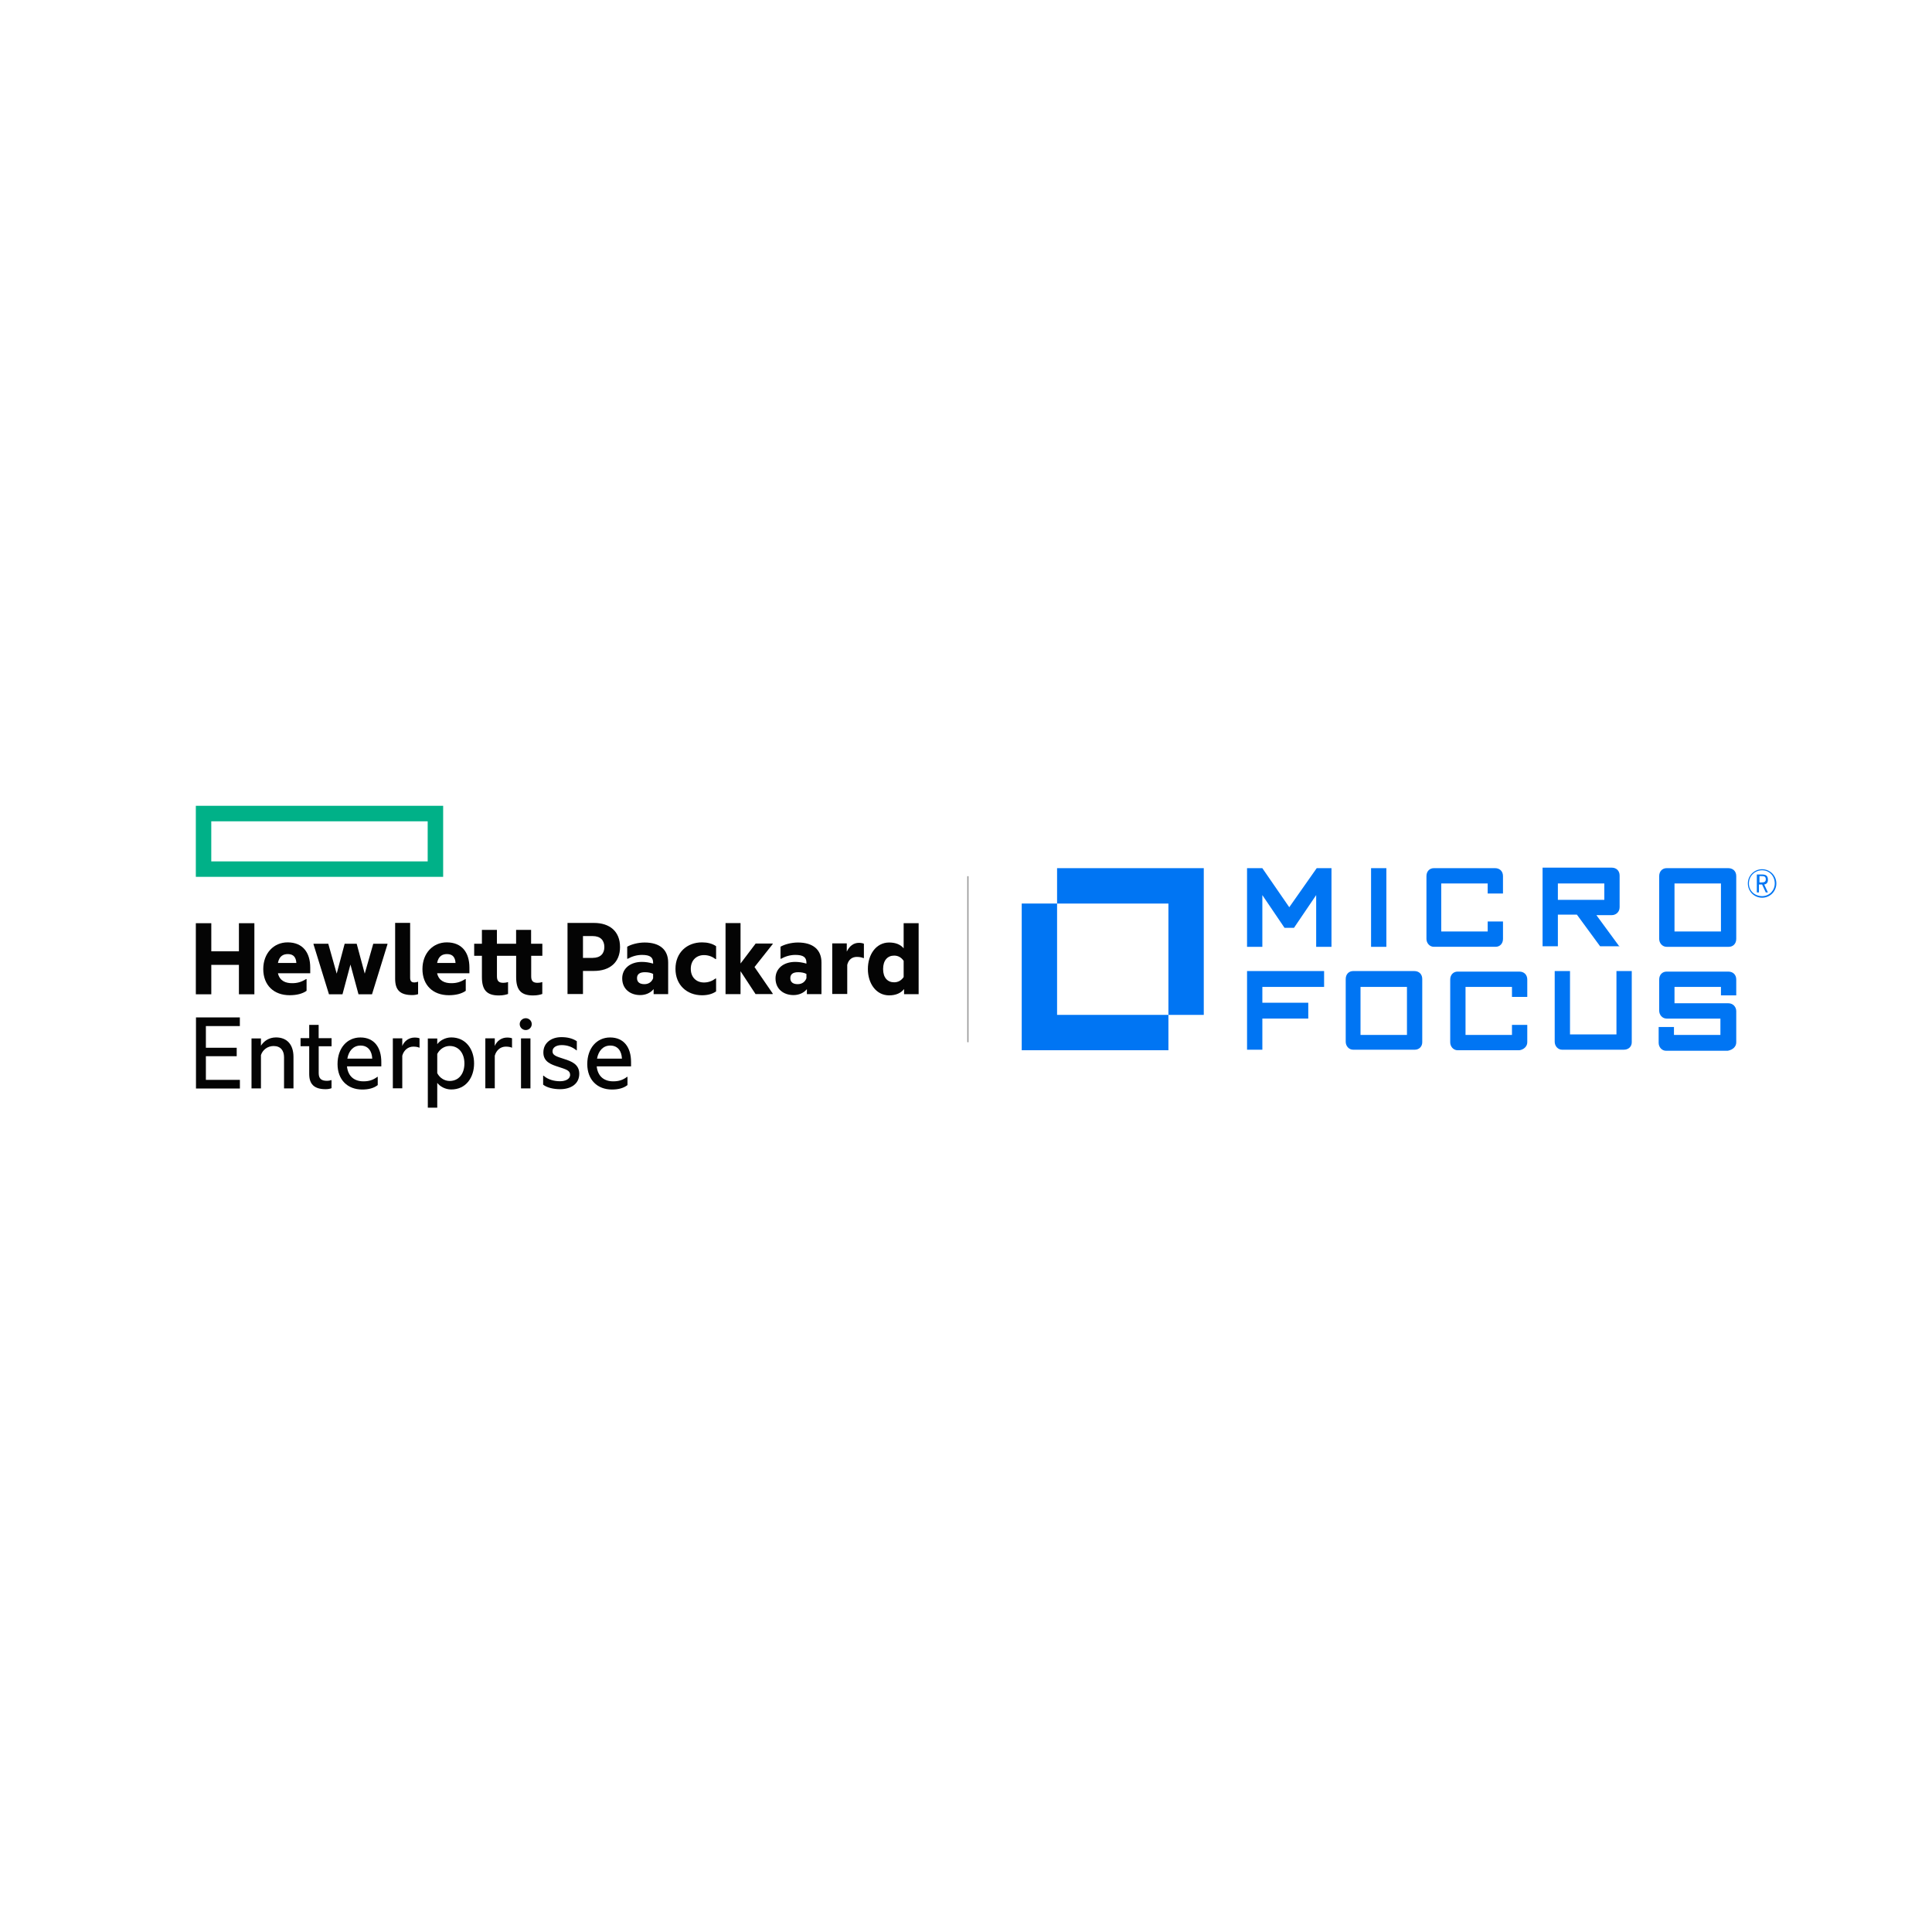 <?xml version="1.0" encoding="utf-8"?>
<!-- Generator: Adobe Illustrator 23.0.5, SVG Export Plug-In . SVG Version: 6.00 Build 0)  -->
<svg version="1.1" id="Layer_1" xmlns="http://www.w3.org/2000/svg" xmlns:xlink="http://www.w3.org/1999/xlink" x="0px" y="0px"
	 viewBox="0 0 150 150" enable-background="new 0 0 150 150" xml:space="preserve">
<g>
	<g transform="matrix(.386 0 0 .386 168.1 -110.2)">
		<g transform="matrix(7.446 0 0 7.446 2805 -1839)">
			<path fill="#00B188" d="M-423.646,308.589h-5.846v-1.083h5.846V308.589z M-423.228,307.087h-6.681v1.919h6.681V307.087z"/>
			<g transform="matrix(1.25 0 0 -1.25 -431.1 333.4)">
				<path fill="#040404" d="M1.287,16.977H0.953v1.536h0.334v-0.607h0.597v0.607h0.334v-1.536H1.884v0.636H1.287V16.977"/>
			</g>
			<g transform="matrix(1.25 0 0 -1.25 -414.1 325.4)">
				<path fill="#040404" d="M-10.873,11.254h0.398c-0.007,0.113-0.054,0.192-0.184,0.192
					C-10.758,11.446-10.844,11.404-10.873,11.254z M-10.62,10.557c-0.339,0-0.57,0.214-0.57,0.565c0,0.342,0.226,0.577,0.526,0.577
					c0.327,0,0.489-0.219,0.489-0.545v-0.123h-0.698c0.039-0.169,0.172-0.214,0.305-0.214c0.115,0,0.199,0.024,0.302,0.088h0.012
					v-0.253C-10.342,10.589-10.468,10.557-10.62,10.557"/>
			</g>
			<g transform="matrix(1.25 0 0 -1.25 -395.6 325.8)">
				<path fill="#040404" d="M-24.106,11.54l-0.172-0.643h-0.292l-0.334,1.08v0.012h0.319l0.182-0.646l0.172,0.646h0.26l0.174-0.646
					l0.184,0.646h0.307v-0.012l-0.334-1.08h-0.292L-24.106,11.54"/>
			</g>
			<g transform="matrix(1.25 0 0 -1.25 -379.8 333.6)">
				<path fill="#040404" d="M-35.407,17.12c-0.265,0-0.373,0.106-0.373,0.354v1.206h0.324v-1.184c0-0.076,0.029-0.103,0.093-0.103
					c0.022,0,0.054,0.007,0.074,0.015h0.005v-0.268C-35.311,17.13-35.358,17.12-35.407,17.12"/>
			</g>
			<g transform="matrix(1.25 0 0 -1.25 -373.5 325.4)">
				<path fill="#040404" d="M-39.913,11.254h0.398c-0.007,0.113-0.054,0.192-0.184,0.192
					C-39.798,11.446-39.884,11.404-39.913,11.254z M-39.66,10.557c-0.339,0-0.57,0.214-0.57,0.565c0,0.342,0.226,0.577,0.526,0.577
					c0.327,0,0.489-0.219,0.489-0.545v-0.123h-0.698c0.039-0.169,0.172-0.214,0.305-0.214c0.116,0,0.199,0.024,0.302,0.088h0.012
					v-0.253C-39.383,10.589-39.508,10.557-39.66,10.557"/>
			</g>
			<g transform="matrix(1.25 0 0 -1.25 -349.5 320.5)">
				<path fill="#040404" d="M-57.08,7.749h0.241v-0.26h-0.241V7.045c0-0.096,0.037-0.14,0.135-0.14c0.027,0,0.061,0.003,0.098,0.015
					h0.007V6.664c-0.042-0.015-0.106-0.032-0.199-0.032c-0.263,0-0.366,0.12-0.366,0.398v0.459h-0.415V7.045
					c0-0.096,0.037-0.14,0.135-0.14c0.027,0,0.062,0.003,0.098,0.015h0.007V6.664c-0.042-0.015-0.106-0.032-0.199-0.032
					c-0.263,0-0.366,0.12-0.366,0.398v0.459h-0.167v0.26h0.167v0.3h0.324v-0.3h0.415v0.3h0.324V7.749"/>
			</g>
			<g transform="matrix(1.25 0 0 -1.25 -333.8 324.1)">
				<path fill="#040404" d="M-68.31,10.324c0.17,0,0.251,0.096,0.251,0.233c0,0.143-0.081,0.238-0.251,0.238h-0.211v-0.472H-68.31z
					 M-67.72,10.558c0-0.334-0.224-0.516-0.563-0.516h-0.238V9.543h-0.334v1.536h0.572C-67.944,11.079-67.72,10.897-67.72,10.558"/>
			</g>
			<g transform="matrix(1.25 0 0 -1.25 -318.4 329.3)">
				<path fill="#040404" d="M-79.325,14.044v0.093c-0.049,0.027-0.113,0.037-0.179,0.037c-0.106,0-0.169-0.039-0.169-0.128
					c0-0.091,0.064-0.13,0.16-0.13C-79.423,13.916-79.354,13.963-79.325,14.044z M-79.315,13.808
					c-0.071-0.086-0.177-0.128-0.29-0.128c-0.214,0-0.388,0.13-0.388,0.361c0,0.214,0.175,0.356,0.425,0.356
					c0.079,0,0.16-0.012,0.243-0.037v0.019c0,0.118-0.066,0.169-0.241,0.169c-0.111,0-0.216-0.032-0.307-0.083h-0.012v0.26
					c0.083,0.049,0.231,0.091,0.376,0.091c0.329,0,0.509-0.157,0.509-0.432V13.7h-0.314V13.808"/>
			</g>
			<g transform="matrix(1.25 0 0 -1.25 -312.7 326.9)">
				<path fill="#040404" d="M-83.402,12.327c0,0.351,0.248,0.572,0.573,0.572c0.115,0,0.223-0.025,0.305-0.083v-0.278h-0.012
					c-0.071,0.054-0.155,0.086-0.25,0.086c-0.162,0-0.285-0.111-0.285-0.297s0.123-0.295,0.285-0.295
					c0.096,0,0.179,0.032,0.25,0.086h0.012v-0.278c-0.081-0.059-0.189-0.084-0.305-0.084
					C-83.154,11.757-83.402,11.976-83.402,12.327"/>
			</g>
			<g transform="matrix(1.25 0 0 -1.25 -296.1 327.5)">
				<path fill="#040404" d="M-95.276,12.756V12.26H-95.6v1.536h0.324v-0.874l0.327,0.432h0.368v-0.012l-0.393-0.496l0.393-0.572
					v-0.012h-0.371L-95.276,12.756"/>
			</g>
			<g transform="matrix(1.25 0 0 -1.25 -279.3 329.3)">
				<path fill="#040404" d="M-107.292,14.044v0.093c-0.049,0.027-0.113,0.037-0.179,0.037c-0.106,0-0.169-0.039-0.169-0.128
					c0-0.091,0.064-0.13,0.159-0.13C-107.39,13.916-107.322,13.963-107.292,14.044z M-107.282,13.808
					c-0.071-0.086-0.177-0.128-0.29-0.128c-0.214,0-0.388,0.13-0.388,0.361c0,0.214,0.174,0.356,0.425,0.356
					c0.079,0,0.159-0.012,0.243-0.037v0.019c0,0.118-0.066,0.169-0.241,0.169c-0.11,0-0.216-0.032-0.307-0.083h-0.012v0.26
					c0.084,0.049,0.231,0.091,0.376,0.091c0.329,0,0.509-0.157,0.509-0.432V13.7h-0.315V13.808"/>
			</g>
			<g transform="matrix(1.25 0 0 -1.25 -269 322.5)">
				<path fill="#040404" d="M-114.66,9.18c0.059,0.12,0.145,0.189,0.265,0.189c0.044,0,0.088-0.01,0.105-0.02V9.04h-0.012
					c-0.037,0.015-0.081,0.025-0.142,0.025c-0.101,0-0.179-0.059-0.206-0.172V8.264h-0.324v1.093h0.314V9.18"/>
			</g>
			<g transform="matrix(1.25 0 0 -1.25 -254.5 329)">
				<path fill="#040404" d="M-125.031,13.829v0.351c-0.054,0.079-0.125,0.113-0.206,0.113c-0.142,0-0.238-0.103-0.238-0.29
					c0-0.187,0.096-0.287,0.238-0.287C-125.156,13.716-125.085,13.751-125.031,13.829z M-125.021,13.571
					c-0.069-0.088-0.177-0.137-0.324-0.137c-0.28,0-0.459,0.255-0.459,0.57c0,0.314,0.179,0.572,0.459,0.572
					c0.142,0,0.246-0.044,0.314-0.125v0.543h0.324v-1.535h-0.315V13.571"/>
			</g>
			<g transform="matrix(1.25 0 0 -1.25 -435 339.3)">
				<path fill="#040404" d="M4.076,21.197h0.948V21.01H4.29v-0.469h0.666v-0.182H4.29v-0.511h0.735v-0.187H4.076V21.197"/>
			</g>
			<g transform="matrix(1.25 0 0 -1.25 -414.6 344.4)">
				<path fill="#040404" d="M-10.515,24.845c0.243,0,0.378-0.16,0.378-0.422v-0.68h-0.204v0.675c0,0.14-0.071,0.241-0.226,0.241
					c-0.128,0-0.236-0.081-0.273-0.196v-0.72h-0.204v1.08h0.204v-0.157C-10.776,24.766-10.668,24.844-10.515,24.845"/>
			</g>
			<g transform="matrix(1.25 0 0 -1.25 -403.7 344.6)">
				<path fill="#040404" d="M-18.312,24.988h0.278v-0.174h-0.278v-0.582c0-0.123,0.064-0.165,0.179-0.165
					c0.032,0,0.066,0.005,0.091,0.015h0.007v-0.174c-0.029-0.012-0.071-0.022-0.128-0.022c-0.253,0-0.354,0.116-0.354,0.327v0.602
					h-0.187v0.174h0.187v0.287h0.204V24.988"/>
			</g>
			<g transform="matrix(1.25 0 0 -1.25 -396.4 349.8)">
				<path fill="#040404" d="M-23.533,28.707h0.538c-0.007,0.16-0.086,0.282-0.253,0.282C-23.403,28.989-23.504,28.874-23.533,28.707
					z M-23.212,28.039c-0.317,0-0.533,0.211-0.533,0.55c0,0.339,0.201,0.575,0.494,0.575c0.297,0,0.452-0.214,0.452-0.53V28.54
					h-0.742c0.022-0.219,0.162-0.324,0.356-0.324c0.12,0,0.206,0.027,0.302,0.098h0.007v-0.179
					C-22.963,28.066-23.079,28.039-23.212,28.039"/>
			</g>
			<g transform="matrix(1.25 0 0 -1.25 -382.4 346.6)">
				<path fill="#040404" d="M-33.547,26.418c0.047,0.115,0.15,0.184,0.268,0.184c0.047,0,0.089-0.007,0.106-0.017v-0.201h-0.007
					c-0.03,0.015-0.079,0.022-0.128,0.022c-0.11,0-0.204-0.074-0.238-0.196v-0.705h-0.204v1.08h0.204V26.418"/>
			</g>
			<g transform="matrix(1.25 0 0 -1.25 -370.3 355.5)">
				<path fill="#040404" d="M-42.202,32.784c0.201,0,0.319,0.16,0.319,0.378c0,0.216-0.118,0.378-0.319,0.378
					c-0.111,0-0.214-0.066-0.268-0.172v-0.415C-42.416,32.848-42.313,32.784-42.202,32.784z M-42.168,33.725
					c0.322,0,0.494-0.263,0.494-0.562c0-0.3-0.172-0.563-0.494-0.563c-0.133,0-0.246,0.069-0.302,0.143v-0.536h-0.204v1.495h0.204
					v-0.123C-42.413,33.656-42.3,33.724-42.168,33.725"/>
			</g>
			<g transform="matrix(1.25 0 0 -1.25 -358.8 346.6)">
				<path fill="#040404" d="M-50.428,26.418c0.047,0.115,0.15,0.184,0.268,0.184c0.047,0,0.088-0.007,0.106-0.017v-0.201h-0.007
					c-0.029,0.015-0.079,0.022-0.128,0.022c-0.111,0-0.204-0.074-0.238-0.196v-0.705h-0.204v1.08h0.204V26.418"/>
			</g>
			<g transform="matrix(1.25 0 0 -1.25 -350.9 339.5)">
				<path fill="#040404" d="M-56.078,21.34c0.071,0,0.13-0.056,0.13-0.128c0-0.071-0.059-0.128-0.13-0.128
					c-0.069,0-0.13,0.056-0.13,0.128C-56.209,21.283-56.147,21.34-56.078,21.34"/>
			</g>
			<path fill="#040404" d="M-421.125,314.721h0.255v-1.351h-0.255V314.721z"/>
			<g transform="matrix(1.25 0 0 -1.25 -341.1 349.9)">
				<path fill="#040404" d="M-63.088,28.779c0.155-0.049,0.327-0.113,0.327-0.319c0-0.221-0.182-0.334-0.415-0.334
					c-0.143,0-0.285,0.034-0.366,0.098v0.194h0.01c0.091-0.083,0.226-0.12,0.354-0.12c0.115,0,0.219,0.044,0.219,0.138
					c0,0.096-0.086,0.118-0.256,0.174c-0.152,0.049-0.322,0.106-0.322,0.309c0,0.209,0.172,0.332,0.391,0.332
					c0.128,0,0.241-0.027,0.332-0.088v-0.197h-0.007c-0.088,0.071-0.192,0.113-0.319,0.113s-0.199-0.057-0.199-0.133
					C-63.341,28.86-63.263,28.835-63.088,28.779"/>
			</g>
			<g transform="matrix(1.25 0 0 -1.25 -332.7 349.8)">
				<path fill="#040404" d="M-69.097,28.707h0.538c-0.007,0.16-0.086,0.282-0.253,0.282C-68.966,28.989-69.067,28.874-69.097,28.707
					z M-68.775,28.039c-0.317,0-0.533,0.211-0.533,0.55c0,0.339,0.201,0.575,0.494,0.575c0.297,0,0.452-0.214,0.452-0.53V28.54
					h-0.742c0.022-0.219,0.162-0.324,0.356-0.324c0.121,0,0.206,0.027,0.302,0.098h0.007v-0.179
					C-68.527,28.066-68.642,28.039-68.775,28.039"/>
			</g>
		</g>
	</g>
	<g>
		<path fill="#0075F3" d="M103.376,73.51v-6.105h-1.147l-2.131,3.032l-2.09-3.032h-1.188v6.105h1.188v-4.015l1.721,2.54h0.737
			l1.721-2.54v4.015H103.376z M106.449,73.51h1.188v-6.105h-1.188V73.51z M116.692,72.895v-1.352h-1.188v0.778h-3.606v-3.728h3.605
			v0.778h1.188v-1.352c0-0.369-0.246-0.615-0.615-0.615h-4.753c-0.328,0-0.574,0.246-0.574,0.615v4.876
			c0,0.328,0.246,0.615,0.574,0.615h4.794C116.446,73.51,116.692,73.264,116.692,72.895z M125.747,73.51l-1.803-2.458h1.188
			c0.328,0,0.615-0.246,0.615-0.615v-2.458c0-0.369-0.246-0.615-0.615-0.615h-5.367v6.105h1.188V71.01h1.475l1.803,2.458h1.516
			V73.51z M120.953,68.593h3.606v1.27h-3.606V68.593z M134.802,72.895v-4.876c0-0.369-0.246-0.615-0.615-0.615h-4.794
			c-0.328,0-0.574,0.246-0.574,0.615v4.876c0,0.328,0.246,0.615,0.574,0.615h4.835C134.556,73.51,134.802,73.264,134.802,72.895z
			 M130.008,68.593h3.606v3.728h-3.606V68.593z M102.803,76.623v-1.229h-5.982v6.105h1.188v-2.417h3.565v-1.229h-3.565v-1.229
			H102.803z M110.423,80.925v-4.917c0-0.369-0.246-0.615-0.615-0.615h-4.753c-0.328,0-0.574,0.246-0.574,0.615v4.876
			c0,0.328,0.246,0.615,0.574,0.615h4.794C110.178,81.499,110.423,81.253,110.423,80.925L110.423,80.925z M105.671,76.623h3.565
			v3.728h-3.606v-3.728H105.671z M118.577,80.925v-1.352h-1.188v0.778h-3.606v-3.728h3.606v0.778h1.188V76.05
			c0-0.369-0.246-0.615-0.615-0.615h-4.794c-0.328,0-0.574,0.246-0.574,0.615v4.876c0,0.328,0.246,0.615,0.574,0.615h4.794
			C118.29,81.499,118.577,81.253,118.577,80.925L118.577,80.925z M126.689,80.925v-5.531h-1.188v4.917h-3.606v-4.917h-1.188v5.49
			c0,0.328,0.246,0.615,0.574,0.615h4.794C126.443,81.499,126.689,81.253,126.689,80.925L126.689,80.925z M134.802,80.925v-2.417
			c0-0.328-0.246-0.615-0.615-0.615h-4.179v-1.27h3.606v0.656h1.188V76.05c0-0.369-0.246-0.615-0.615-0.615h-4.794
			c-0.328,0-0.574,0.246-0.574,0.615v2.417c0,0.328,0.246,0.615,0.574,0.615h4.179v1.27h-3.606v-0.615h-1.188v1.229
			c0,0.328,0.246,0.615,0.574,0.615h4.794C134.556,81.499,134.802,81.253,134.802,80.925L134.802,80.925z M136.809,69.699
			c-0.615,0-1.106-0.492-1.106-1.106s0.492-1.106,1.106-1.106c0.615,0,1.106,0.492,1.106,1.106S137.424,69.699,136.809,69.699z
			 M136.809,67.569c-0.574,0-1.024,0.451-1.024,1.024s0.451,0.983,1.024,0.983s0.983-0.451,0.983-0.983
			C137.793,68.019,137.383,67.569,136.809,67.569L136.809,67.569z M137.096,69.289l-0.287-0.615h-0.246v0.615H136.4v-1.393h0.41
			c0.328,0,0.451,0.123,0.451,0.41c0,0.205-0.082,0.328-0.287,0.369l0.287,0.615H137.096z M136.563,68.511h0.246
			c0.205,0,0.287-0.082,0.287-0.246c0-0.164-0.082-0.246-0.287-0.246h-0.205v0.492H136.563z M93.461,67.405v11.39h-2.745V70.15
			h-8.645v-2.745L93.461,67.405z"/>
		<path fill="#0075F3" d="M90.716,78.795v2.745h-11.39V70.15h2.745v8.645H90.716z"/>
	</g>
	<g>
		<rect x="75.098" y="68.028" fill="#999999" width="0.1" height="12.889"/>
	</g>
</g>
</svg>
